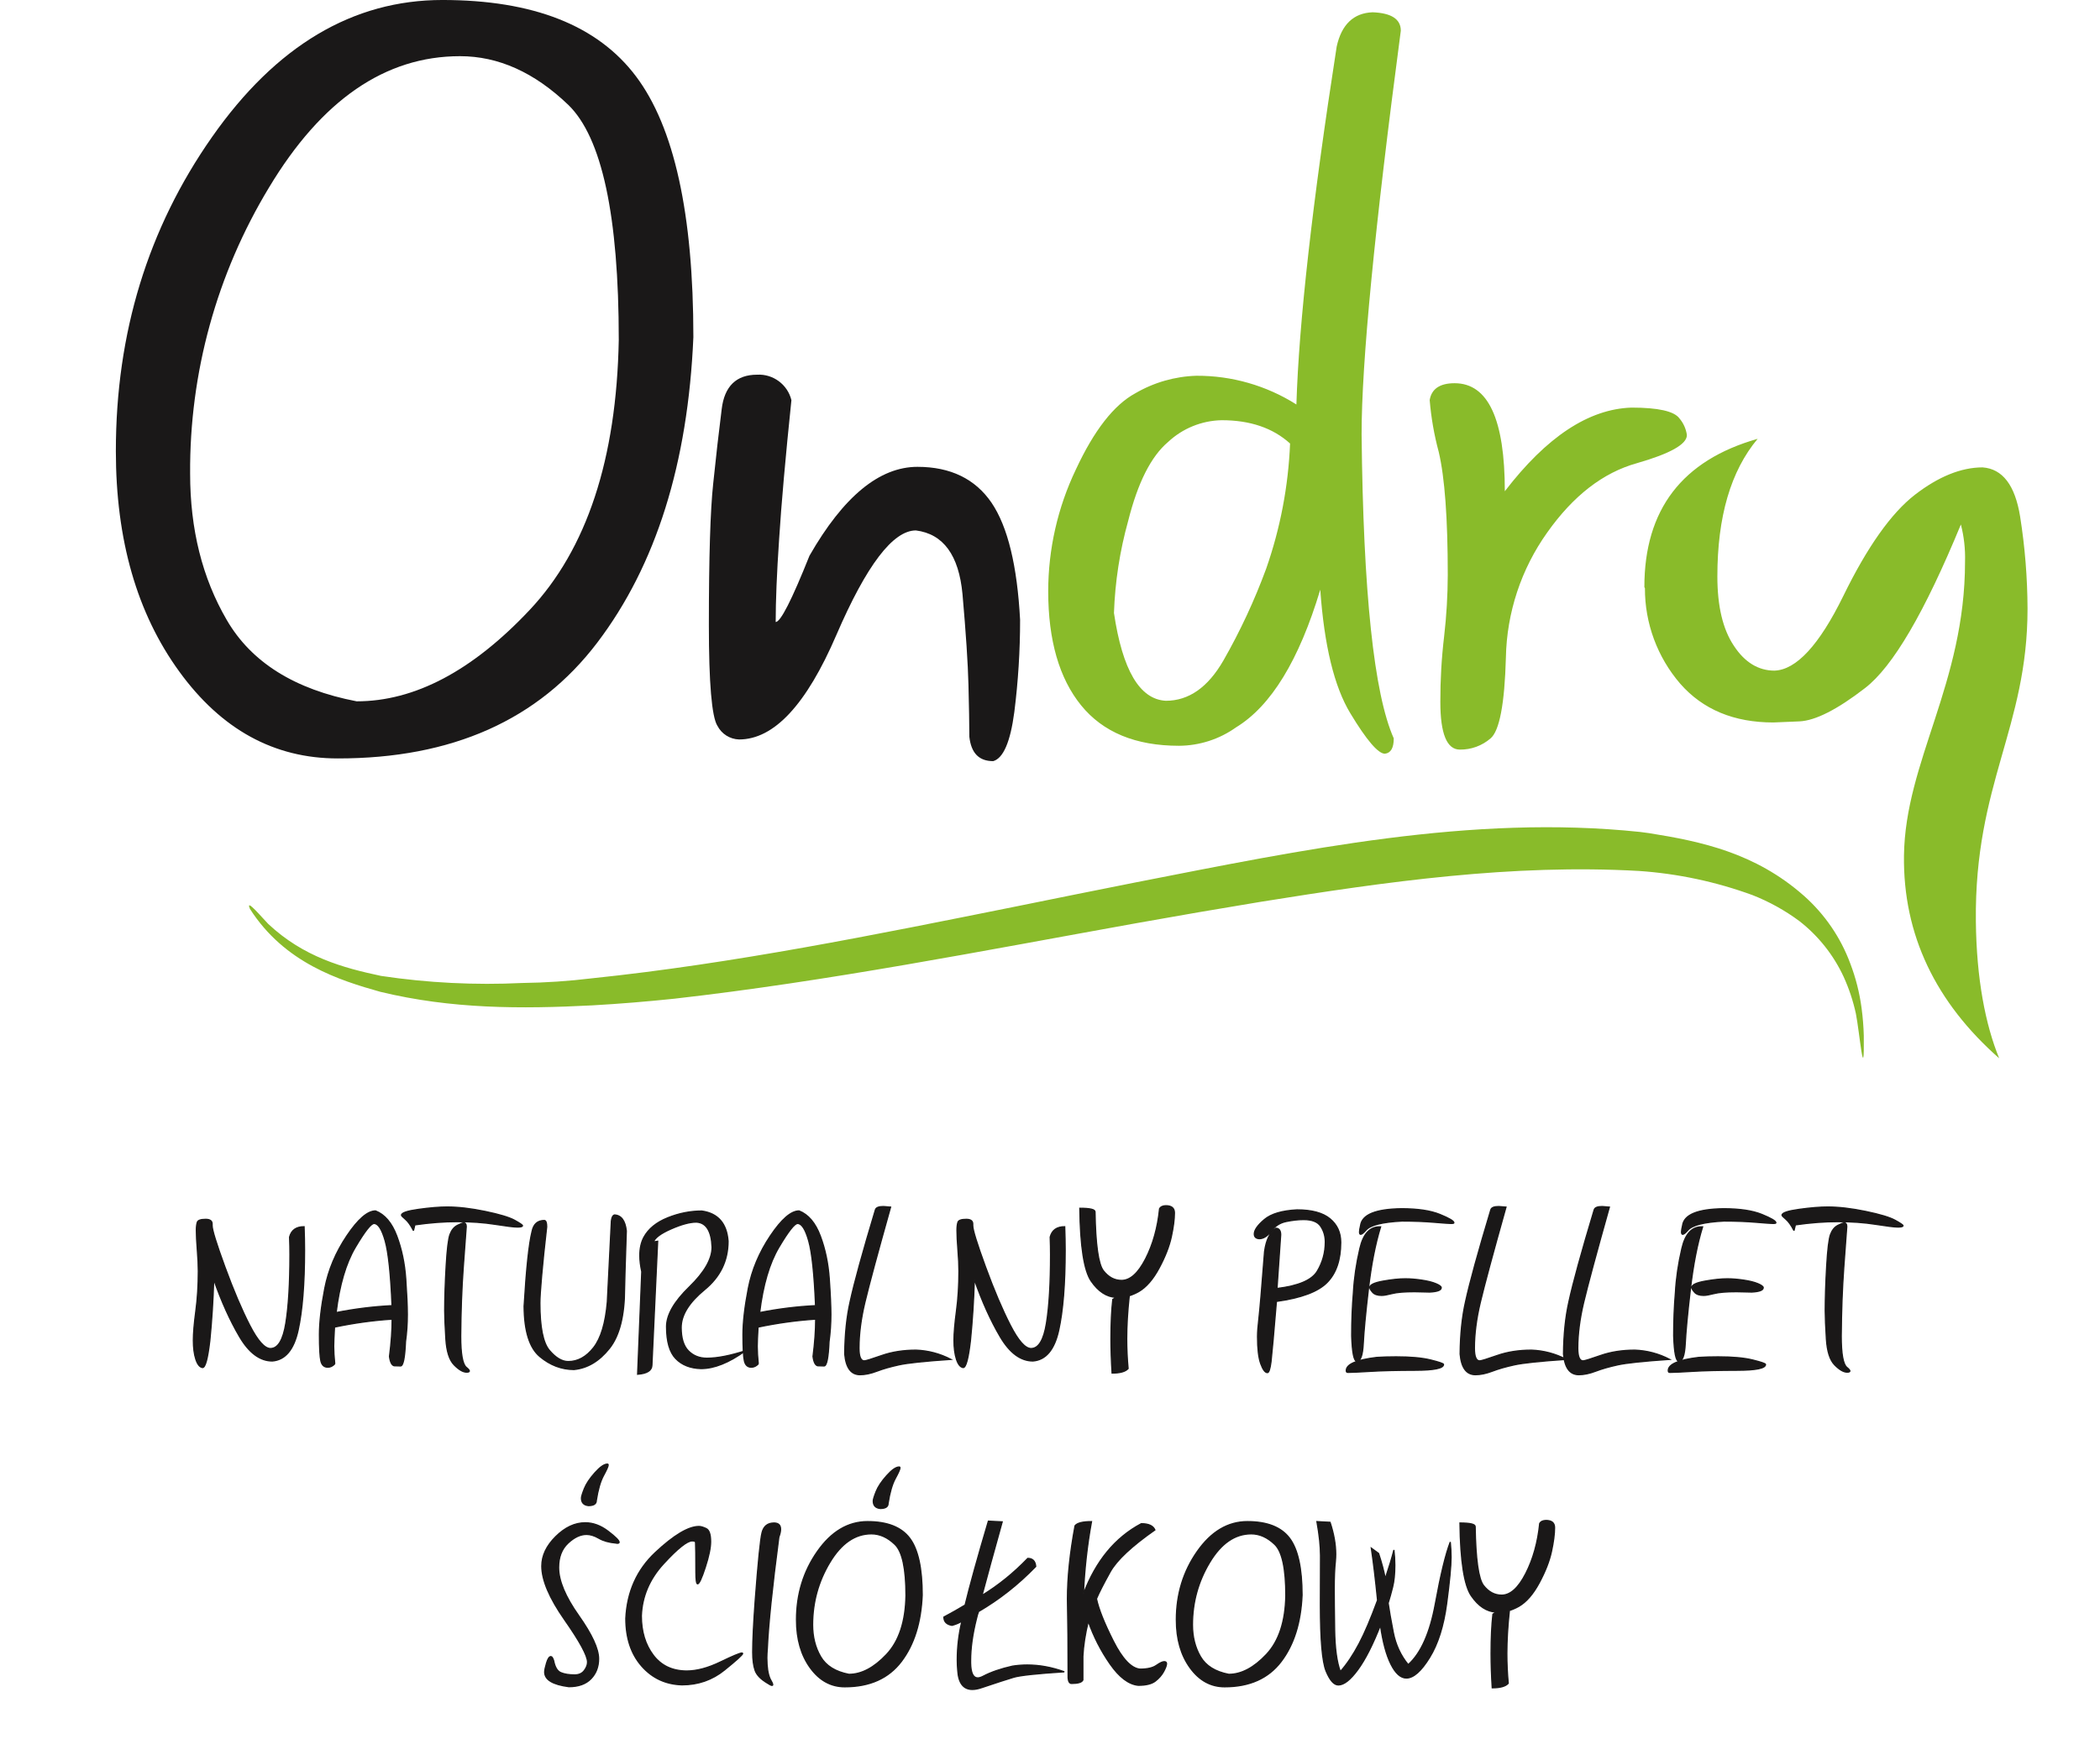 <?xml version="1.0" encoding="UTF-8" standalone="no"?>
<!DOCTYPE svg PUBLIC "-//W3C//DTD SVG 1.1//EN" "http://www.w3.org/Graphics/SVG/1.1/DTD/svg11.dtd">
<svg width="100%" height="100%" viewBox="0 0 347 290" version="1.1" xmlns="http://www.w3.org/2000/svg" xmlns:xlink="http://www.w3.org/1999/xlink" xml:space="preserve" xmlns:serif="http://www.serif.com/" style="fill-rule:evenodd;clip-rule:evenodd;">
    <g>
        <g>
            <path d="M290.429,72.5c-4.445,5.314 -6.655,12.865 -6.655,22.745c0,4.9 0.9,8.717 2.718,11.432c1.789,2.745 4.059,4.121 6.713,4.121c3.613,-0.122 7.405,-4.231 11.375,-12.327c3.971,-8.122 7.909,-13.673 11.82,-16.718c3.909,-3.015 7.639,-4.527 11.189,-4.535c3.315,0.237 5.376,2.954 6.21,8.117c0.798,5.035 1.208,10.124 1.226,15.222c0,19.728 -8.781,28.905 -8.538,51.635c0.1,9.557 1.582,17.1 3.851,22.655c-10.477,-9.223 -15.9,-20.388 -15.729,-33.489c0.2,-15.569 10.088,-28.431 10.088,-48.561c0.062,-2.071 -0.169,-4.141 -0.686,-6.147c-5.971,14.477 -11.224,23.49 -15.85,27.041c-4.6,3.552 -8.209,5.374 -10.836,5.492c-2.627,0.118 -4.062,0.179 -4.3,0.179c-6.507,0 -11.631,-2.129 -15.373,-6.386c-3.796,-4.392 -5.875,-10.015 -5.849,-15.82c-0.053,-0.045 -0.086,-0.11 -0.091,-0.179c-0,-12.775 6.238,-20.934 18.715,-24.477l0.002,0Zm-54.193,-6.387c0.3,-1.852 1.671,-2.8 4.118,-2.8c5.552,-0 8.3,5.968 8.3,17.849c6.9,-8.986 13.849,-13.583 20.923,-13.821c4.419,-0 7.046,0.6 7.91,1.761c0.677,0.785 1.112,1.75 1.253,2.777c0,1.522 -2.774,3.074 -8.295,4.656c-5.553,1.551 -10.478,5.362 -14.777,11.432c-4.309,6.038 -6.693,13.24 -6.837,20.656c-0.206,7.7 -1.072,12.147 -2.536,13.372c-1.407,1.216 -3.213,1.874 -5.073,1.849c-2.149,-0 -3.223,-2.627 -3.222,-7.88c-0.011,-3.621 0.198,-7.239 0.626,-10.835c0.39,-3.368 0.59,-6.756 0.6,-10.147c0,-9.343 -0.498,-16.118 -1.494,-20.327c-0.754,-2.795 -1.253,-5.653 -1.491,-8.538l-0.005,-0.004Zm-23.066,7.163c-2.835,-2.566 -6.595,-3.849 -11.28,-3.85c-3.309,0.059 -6.481,1.346 -8.895,3.61c-2.81,2.389 -4.986,6.717 -6.567,12.985c-1.388,4.973 -2.18,10.093 -2.359,15.253c1.405,9.431 4.24,14.268 8.565,14.506c3.792,0 6.958,-2.209 9.522,-6.657c2.777,-4.859 5.143,-9.941 7.074,-15.193c2.327,-6.652 3.654,-13.613 3.939,-20.655l0.001,0.001Zm7.7,-65.576c0.806,-3.672 2.807,-5.552 5.938,-5.671c3.107,0.119 4.66,1.133 4.659,3.043c-4.329,32.654 -6.489,54.891 -6.479,66.712c0.271,26.117 2.042,42.853 5.313,50.206c0,1.582 -0.479,2.417 -1.46,2.537c-1.107,0 -3.017,-2.21 -5.7,-6.657c-2.687,-4.417 -4.329,-11.252 -4.983,-20.446c-3.495,11.641 -8.132,19.223 -13.911,22.744c-2.755,1.963 -6.051,3.027 -9.434,3.046c-7.163,-0 -12.555,-2.229 -16.175,-6.686c-3.611,-4.447 -5.433,-10.747 -5.433,-18.833c0.003,-6.963 1.564,-13.838 4.567,-20.12c3.015,-6.477 6.288,-10.675 9.819,-12.594c3.076,-1.798 6.555,-2.795 10.117,-2.9c5.842,-0.026 11.571,1.621 16.507,4.746c0.417,-13.551 2.635,-33.26 6.656,-59.129l-0.001,0.002Z" style="fill:#89bb2a;fill-rule:nonzero;"/>
            <path d="M118.532,119.9c-0.926,-1.521 -1.4,-7.074 -1.4,-16.625c0,-11.193 0.239,-18.993 0.718,-23.4c0.449,-4.389 0.925,-8.478 1.4,-12.269c0.447,-3.791 2.416,-5.7 5.85,-5.7c2.648,-0.15 5.047,1.631 5.672,4.208c-0.985,9.492 -1.661,17.133 -2.029,22.924c-0.391,5.76 -0.57,10.327 -0.57,13.73c0.809,0 2.659,-3.641 5.584,-10.954c5.611,-9.791 11.561,-14.686 17.848,-14.685c5.462,0 9.554,2 12.241,5.939c2.685,3.97 4.235,10.417 4.712,19.341c0.002,5.09 -0.316,10.174 -0.953,15.224c-0.655,4.954 -1.821,7.641 -3.49,8.119c-2.362,0 -3.645,-1.344 -3.942,-4.03c-0,-2.149 -0.061,-5.013 -0.147,-8.566c-0.086,-3.553 -0.419,-8.537 -0.984,-14.984c-0.6,-6.447 -3.167,-9.959 -7.7,-10.536c-3.789,0 -8.167,5.751 -13.133,17.252c-4.955,11.521 -10.3,17.283 -16.088,17.283c-1.517,-0.045 -2.893,-0.917 -3.581,-2.269l-0.008,-0.002Zm-74.1,-88.889c-8.618,14.244 -13.124,30.602 -13.016,47.25c0,9.162 2,17.222 6.058,24.176c4.059,6.985 11.213,11.462 21.462,13.432c9.581,-0 19.103,-5.025 28.564,-15.074c9.461,-10.049 14.376,-24.933 14.745,-44.651c0,-20.508 -2.786,-33.453 -8.358,-38.834c-5.581,-5.343 -11.521,-8.029 -17.877,-8.029c-12.357,-0 -22.883,7.243 -31.578,21.73Zm-25.287,43.489c0,-19.461 5.293,-36.743 15.88,-51.847c10.587,-15.104 23.282,-22.655 38.087,-22.654c14.985,-0 25.641,4.2 31.968,12.6c6.327,8.387 9.491,22.753 9.492,43.1c-0.897,20.895 -6.191,37.719 -15.88,50.474c-9.701,12.775 -23.999,19.152 -42.893,19.132c-10.505,-0 -19.23,-4.785 -26.176,-14.355c-6.986,-9.611 -10.479,-21.73 -10.479,-36.446l0.001,-0.004Z" style="fill:#1a1818;fill-rule:nonzero;"/>
            <path d="M41.299,150.161c5.721,8.957 14.785,11.8 21.536,13.7c11.761,2.849 23.207,2.853 35.033,2.241c4.524,-0.253 9.03,-0.628 13.553,-1.1c25.5,-2.888 50.892,-7.9 76.342,-12.475c6.867,-1.231 13.733,-2.411 20.6,-3.54c20.879,-3.349 41.518,-6.274 62.461,-5.091c6.414,0.44 12.733,1.785 18.77,3.995c2.753,1.083 5.352,2.524 7.729,4.286c3.144,2.448 5.657,5.613 7.328,9.23c0.883,1.943 1.557,3.974 2.011,6.059c0.6,2.986 1.415,12.4 1.308,3.656c-0.041,-1.52 -0.162,-3.036 -0.363,-4.543c-0.333,-2.531 -0.961,-5.015 -1.872,-7.4c-1.596,-4.302 -4.229,-8.146 -7.664,-11.188c-8.048,-7.1 -16.986,-8.976 -25.577,-10.342c-0.5,-0.07 -1.007,-0.137 -1.512,-0.2c-27.842,-2.921 -55.725,2.939 -83.461,8.363c-6.533,1.299 -13.065,2.612 -19.595,3.941c-23.355,4.687 -46.689,9.441 -70.11,11.878c-3.828,0.467 -7.679,0.726 -11.535,0.774c-7.79,0.378 -15.597,-0.013 -23.31,-1.169c-6.285,-1.335 -12.8,-3.112 -18.642,-8.583c-0.943,-0.95 -3.861,-4.445 -3.025,-2.494l-0.005,0.002Zm12.054,9.8c0.024,0.013 0.049,0.024 0.076,0.036l-0.076,-0.036Z" style="fill:#89bb2a;fill-rule:nonzero;"/>
        </g>
        <g>
            <path d="M34.672,221.485c-0.343,2.971 -0.743,4.456 -1.2,4.456l-0.019,0c-0.457,-0.076 -0.822,-0.533 -1.095,-1.371c-0.273,-0.838 -0.409,-1.879 -0.409,-3.123c-0,-1.181 0.136,-2.793 0.409,-4.837c0.273,-2.044 0.41,-4.24 0.41,-6.589c-0,-0.99 -0.054,-2.152 -0.162,-3.485c-0.108,-1.333 -0.162,-2.425 -0.162,-3.275c-0,-0.571 0.054,-1.016 0.162,-1.333c0.108,-0.318 0.568,-0.476 1.38,-0.476c0.711,-0 1.067,0.254 1.067,0.761l-0,0.267c-0,0.711 0.704,2.99 2.114,6.837c1.409,3.846 2.773,7.055 4.094,9.626c1.32,2.571 2.463,3.856 3.428,3.856c1.244,-0 2.091,-1.4 2.542,-4.199c0.45,-2.799 0.676,-6.573 0.676,-11.321c-0,-0.914 -0.019,-1.879 -0.057,-2.895c0.292,-1.142 1.091,-1.713 2.399,-1.713c0.051,1.371 0.076,2.666 0.076,3.884c0,5.599 -0.355,10.007 -1.066,13.226c-0.711,3.218 -2.133,4.91 -4.266,5.075c-2.031,-0 -3.834,-1.337 -5.408,-4.009c-1.574,-2.672 -2.996,-5.824 -4.266,-9.455c-0.101,3.428 -0.317,6.792 -0.647,10.093Z" style="fill:#1a1818;fill-rule:nonzero;stroke:#1a1818;stroke-width:0.2px;"/>
            <path d="M55.315,225.332c-0.343,0.368 -0.724,0.552 -1.143,0.552c-0.609,-0 -0.993,-0.346 -1.152,-1.038c-0.159,-0.692 -0.238,-2.142 -0.238,-4.351c-0,-2.057 0.295,-4.605 0.885,-7.646c0.591,-3.041 1.806,-5.932 3.647,-8.674c1.841,-2.742 3.421,-4.113 4.742,-4.113c1.523,0.596 2.691,1.974 3.504,4.132c0.812,2.158 1.307,4.513 1.485,7.065c0.178,2.552 0.267,4.526 0.267,5.922c-0,1.524 -0.102,3.015 -0.305,4.475c-0.114,2.679 -0.387,4.018 -0.819,4.018c-0.647,0 -0.984,-0.006 -1.009,-0.019c-0.419,-0.063 -0.692,-0.577 -0.819,-1.542c0.292,-2.311 0.438,-4.367 0.438,-6.17c-3.161,0.203 -6.335,0.641 -9.522,1.314c-0.088,1.523 -0.133,2.583 -0.133,3.18c0,0.8 0.057,1.765 0.172,2.895Zm3.399,-19.253c-1.556,2.628 -2.612,6.221 -3.171,10.779c3.085,-0.61 6.164,-0.991 9.236,-1.143c-0.216,-5.218 -0.594,-8.785 -1.133,-10.702c-0.54,-1.917 -1.152,-2.876 -1.838,-2.876c-0.508,0 -1.539,1.314 -3.094,3.942Z" style="fill:#1a1818;fill-rule:nonzero;stroke:#1a1818;stroke-width:0.2px;"/>
            <path d="M68.321,203.318c-0.457,-0.889 -0.902,-1.514 -1.333,-1.876c-0.432,-0.362 -0.648,-0.587 -0.648,-0.676c0,-0.381 0.94,-0.701 2.819,-0.961c1.879,-0.261 3.453,-0.391 4.722,-0.391c1.841,0 3.939,0.245 6.294,0.733c2.355,0.489 3.971,0.975 4.847,1.457c0.876,0.483 1.313,0.781 1.313,0.895c0,0.152 -0.279,0.229 -0.837,0.229c-0.572,-0 -1.797,-0.15 -3.676,-0.448c-1.879,-0.298 -3.98,-0.447 -6.303,-0.447c-2.145,-0 -4.469,0.177 -6.97,0.533l-0.228,0.952Zm6.036,0.628c0.267,-0.711 0.667,-1.206 1.2,-1.485c0.533,-0.279 0.889,-0.419 1.067,-0.419c0.279,0 0.419,0.203 0.419,0.609c-0.077,0.965 -0.242,3.216 -0.496,6.751c-0.253,3.536 -0.393,7.322 -0.419,11.359c0,2.908 0.305,4.621 0.915,5.142c0.342,0.279 0.514,0.482 0.514,0.609c-0,0.127 -0.153,0.191 -0.457,0.191c-0.584,-0 -1.27,-0.4 -2.057,-1.2c-0.787,-0.8 -1.244,-2.231 -1.371,-4.294c-0.127,-2.063 -0.191,-3.615 -0.191,-4.656c0,-2.12 0.08,-4.574 0.239,-7.36c0.158,-2.787 0.371,-4.536 0.637,-5.247Z" style="fill:#1a1818;fill-rule:nonzero;stroke:#1a1818;stroke-width:0.2px;"/>
            <path d="M87.916,203.451c0.241,-1.206 0.914,-1.809 2.019,-1.809c0.266,0 0.4,0.349 0.4,1.048c-0.369,3.237 -0.648,5.944 -0.838,8.121c-0.191,2.178 -0.286,3.666 -0.286,4.466c-0,3.986 0.524,6.595 1.571,7.827c1.047,1.231 2.085,1.847 3.114,1.847c1.586,-0 2.983,-0.768 4.189,-2.304c1.206,-1.537 1.961,-4.044 2.266,-7.522c0.241,-5.091 0.451,-9.287 0.629,-12.588c-0,-1.117 0.184,-1.72 0.552,-1.809c1.117,0.051 1.771,0.927 1.961,2.628c-0.19,5.738 -0.285,8.899 -0.285,9.483c-0,4.52 -0.838,7.833 -2.514,9.941c-1.676,2.107 -3.625,3.269 -5.846,3.485c-2.057,-0 -3.939,-0.714 -5.647,-2.143c-1.707,-1.428 -2.574,-4.199 -2.599,-8.312c0.368,-6.233 0.806,-10.353 1.314,-12.359Z" style="fill:#1a1818;fill-rule:nonzero;stroke:#1a1818;stroke-width:0.2px;"/>
            <path d="M106.045,210.097c-0.216,-0.977 -0.324,-1.866 -0.324,-2.666c0,-1.168 0.222,-2.171 0.667,-3.009c0.761,-1.396 2.072,-2.469 3.932,-3.218c1.86,-0.749 3.742,-1.123 5.646,-1.123c2.679,0.381 4.126,2.044 4.342,4.989c0,3.212 -1.292,5.878 -3.875,7.998c-2.584,2.12 -3.875,4.208 -3.875,6.265c-0,1.765 0.4,3.05 1.199,3.856c0.8,0.806 1.816,1.21 3.047,1.21c1.714,-0 3.841,-0.413 6.38,-1.238c-2.704,1.968 -5.155,2.951 -7.351,2.951c-1.765,-0.05 -3.155,-0.599 -4.17,-1.647c-1.016,-1.047 -1.524,-2.809 -1.524,-5.284c0,-1.943 1.254,-4.129 3.761,-6.561c2.508,-2.431 3.761,-4.617 3.761,-6.56c-0.101,-2.691 -0.971,-4.075 -2.609,-4.151c-1.066,-0 -2.453,0.374 -4.161,1.123c-1.707,0.749 -2.675,1.467 -2.904,2.152l0.686,-0.114l-0.952,20.49c-0.026,0.876 -0.813,1.371 -2.362,1.486l0.686,-16.949Z" style="fill:#1a1818;fill-rule:nonzero;stroke:#1a1818;stroke-width:0.2px;"/>
            <path d="M125.297,225.332c-0.342,0.368 -0.723,0.552 -1.142,0.552c-0.61,-0 -0.994,-0.346 -1.152,-1.038c-0.159,-0.692 -0.238,-2.142 -0.238,-4.351c-0,-2.057 0.295,-4.605 0.885,-7.646c0.591,-3.041 1.806,-5.932 3.647,-8.674c1.841,-2.742 3.421,-4.113 4.742,-4.113c1.523,0.596 2.691,1.974 3.504,4.132c0.812,2.158 1.307,4.513 1.485,7.065c0.178,2.552 0.266,4.526 0.266,5.922c0,1.524 -0.101,3.015 -0.304,4.475c-0.114,2.679 -0.387,4.018 -0.819,4.018c-0.648,0 -0.984,-0.006 -1.009,-0.019c-0.419,-0.063 -0.692,-0.577 -0.819,-1.542c0.292,-2.311 0.438,-4.367 0.438,-6.17c-3.161,0.203 -6.335,0.641 -9.522,1.314c-0.089,1.523 -0.133,2.583 -0.133,3.18c0,0.8 0.057,1.765 0.171,2.895Zm3.4,-19.253c-1.556,2.628 -2.612,6.221 -3.171,10.779c3.085,-0.61 6.164,-0.991 9.236,-1.143c-0.216,-5.218 -0.594,-8.785 -1.133,-10.702c-0.54,-1.917 -1.152,-2.876 -1.838,-2.876c-0.508,0 -1.539,1.314 -3.094,3.942Z" style="fill:#1a1818;fill-rule:nonzero;stroke:#1a1818;stroke-width:0.2px;"/>
            <path d="M144.645,199.89c0.102,-0.368 0.54,-0.552 1.314,-0.552l1.2,0.095c-2.146,7.617 -3.561,12.867 -4.247,15.749c-0.647,2.717 -0.971,5.237 -0.971,7.56c-0,1.396 0.292,2.095 0.876,2.095c0.241,-0 1.203,-0.296 2.885,-0.886c1.682,-0.59 3.571,-0.885 5.665,-0.885c2.019,0.076 3.936,0.584 5.751,1.523c-4.291,0.292 -7.147,0.593 -8.569,0.905c-1.422,0.311 -2.641,0.66 -3.656,1.047c-1.016,0.387 -1.943,0.581 -2.781,0.581c-1.485,-0 -2.329,-1.137 -2.532,-3.409c0.025,-3.25 0.323,-6.138 0.895,-8.665c0.685,-3.148 2.075,-8.201 4.17,-15.158Z" style="fill:#1a1818;fill-rule:nonzero;stroke:#1a1818;stroke-width:0.2px;"/>
            <path d="M160.356,221.485c-0.343,2.971 -0.743,4.456 -1.2,4.456l-0.019,0c-0.457,-0.076 -0.822,-0.533 -1.095,-1.371c-0.273,-0.838 -0.41,-1.879 -0.41,-3.123c0,-1.181 0.137,-2.793 0.41,-4.837c0.273,-2.044 0.409,-4.24 0.409,-6.589c0,-0.99 -0.054,-2.152 -0.162,-3.485c-0.108,-1.333 -0.162,-2.425 -0.162,-3.275c0,-0.571 0.054,-1.016 0.162,-1.333c0.108,-0.318 0.568,-0.476 1.381,-0.476c0.711,-0 1.066,0.254 1.066,0.761l0,0.267c0,0.711 0.705,2.99 2.114,6.837c1.409,3.846 2.774,7.055 4.094,9.626c1.321,2.571 2.463,3.856 3.428,3.856c1.244,-0 2.092,-1.4 2.542,-4.199c0.451,-2.799 0.676,-6.573 0.676,-11.321c0,-0.914 -0.019,-1.879 -0.057,-2.895c0.292,-1.142 1.092,-1.713 2.4,-1.713c0.05,1.371 0.076,2.666 0.076,3.884c-0,5.599 -0.356,10.007 -1.067,13.226c-0.711,3.218 -2.132,4.91 -4.265,5.075c-2.031,-0 -3.834,-1.337 -5.408,-4.009c-1.575,-2.672 -2.996,-5.824 -4.266,-9.455c-0.102,3.428 -0.317,6.792 -0.647,10.093Z" style="fill:#1a1818;fill-rule:nonzero;stroke:#1a1818;stroke-width:0.2px;"/>
            <path d="M184.407,214.344c-1.549,-0.076 -2.914,-0.968 -4.094,-2.676c-1.181,-1.707 -1.81,-5.722 -1.886,-12.044c1.676,-0 2.514,0.196 2.514,0.59c0.089,5.421 0.549,8.665 1.381,9.731c0.831,1.066 1.831,1.6 2.999,1.6c1.434,-0 2.761,-1.194 3.98,-3.581c1.219,-2.386 1.987,-5.141 2.304,-8.264c0.19,-0.33 0.54,-0.495 1.047,-0.495c0.94,-0 1.41,0.393 1.41,1.18c-0,1.067 -0.172,2.387 -0.515,3.961c-0.342,1.575 -1.015,3.295 -2.018,5.161c-1.003,1.866 -2.127,3.161 -3.371,3.885c-0.52,0.292 -1.041,0.52 -1.561,0.685c-0.28,2.603 -0.419,4.97 -0.419,7.103c-0,1.625 0.076,3.269 0.228,4.932c-0.444,0.496 -1.326,0.743 -2.647,0.743c-0.127,-2.031 -0.19,-3.916 -0.19,-5.656c-0,-2.564 0.101,-4.735 0.305,-6.512l0.533,-0.343Z" style="fill:#1a1818;fill-rule:nonzero;stroke:#1a1818;stroke-width:0.2px;"/>
            <path d="M208.077,204.651c-0.546,-0.038 -0.819,-0.298 -0.819,-0.781c0,-0.647 0.556,-1.441 1.667,-2.38c1.11,-0.94 2.91,-1.473 5.398,-1.6c2.438,0 4.25,0.489 5.437,1.467c1.187,0.977 1.781,2.278 1.781,3.903c-0,2.895 -0.753,5.104 -2.257,6.627c-1.504,1.524 -4.294,2.565 -8.369,3.123c-0.445,5.358 -0.743,8.684 -0.895,9.979c-0.153,1.193 -0.35,1.79 -0.591,1.79c-0.381,-0 -0.749,-0.489 -1.104,-1.466c-0.356,-0.978 -0.533,-2.47 -0.533,-4.475c-0,-0.762 0.076,-1.775 0.228,-3.038c0.152,-1.263 0.463,-4.935 0.933,-11.016c0.254,-1.905 0.876,-3.193 1.866,-3.866c0.534,0.025 0.8,0.387 0.8,1.086l-0.609,8.874c3.555,-0.432 5.773,-1.384 6.655,-2.857c0.883,-1.473 1.324,-3.085 1.324,-4.837c-0,-0.952 -0.248,-1.806 -0.743,-2.561c-0.495,-0.755 -1.441,-1.133 -2.837,-1.133c-0.876,-0 -1.841,0.108 -2.895,0.324c-1.054,0.215 -1.898,0.78 -2.533,1.694c-0.622,0.762 -1.256,1.143 -1.904,1.143Z" style="fill:#1a1818;fill-rule:nonzero;stroke:#1a1818;stroke-width:0.2px;"/>
            <path d="M225.692,203.261c-0.394,0.444 -0.679,0.666 -0.857,0.666c-0.127,0 -0.19,-0.133 -0.19,-0.4c-0,-0.228 0.057,-0.577 0.171,-1.047c0.241,-1.803 2.501,-2.729 6.779,-2.78c2.666,-0 4.774,0.314 6.323,0.942c1.548,0.629 2.323,1.089 2.323,1.381c-0,0.076 -0.14,0.114 -0.419,0.114c-0.356,0 -1.317,-0.066 -2.885,-0.2c-1.568,-0.133 -3.323,-0.2 -5.266,-0.2c-3.275,0.165 -5.268,0.673 -5.979,1.524Zm2.437,-0.571c-0.876,2.843 -1.548,6.284 -2.018,10.321c-0.47,4.037 -0.752,7.027 -0.848,8.969c-0.095,1.942 -0.447,2.914 -1.056,2.914c-0.483,-0 -0.768,-1.403 -0.857,-4.209c-0,-2.539 0.095,-4.919 0.285,-7.141c0.127,-2.361 0.483,-4.786 1.067,-7.274c0.546,-2.387 1.631,-3.58 3.256,-3.58l0.171,-0Zm-5.446,24.051c-0.152,-0 -0.228,-0.102 -0.228,-0.305c-0,-1.041 1.675,-1.765 5.027,-2.171c0.965,-0.063 2.038,-0.095 3.218,-0.095c2.4,0 4.304,0.175 5.713,0.524c1.409,0.349 2.114,0.593 2.114,0.733c-0,0.635 -1.543,0.955 -4.628,0.962c-3.084,0.006 -5.56,0.066 -7.426,0.18c-1.867,0.115 -3.13,0.172 -3.79,0.172Zm4.113,-13.245c-0.304,-0.349 -0.457,-0.606 -0.457,-0.771c0,-0.444 0.721,-0.796 2.162,-1.057c1.441,-0.26 2.675,-0.39 3.704,-0.39c0.825,-0 1.729,0.073 2.713,0.219c0.984,0.146 1.768,0.343 2.352,0.59c0.584,0.248 0.876,0.467 0.876,0.657c0,0.419 -0.635,0.66 -1.904,0.724c-0.33,-0 -0.724,-0.01 -1.181,-0.029c-0.457,-0.019 -0.901,-0.028 -1.333,-0.028c-1.676,-0 -2.907,0.101 -3.694,0.304c-0.787,0.204 -1.365,0.305 -1.733,0.305c-0.698,0 -1.2,-0.174 -1.505,-0.524Z" style="fill:#1a1818;fill-rule:nonzero;stroke:#1a1818;stroke-width:0.2px;"/>
            <path d="M246.335,199.89c0.101,-0.368 0.539,-0.552 1.313,-0.552l1.2,0.095c-2.145,7.617 -3.561,12.867 -4.246,15.749c-0.648,2.717 -0.972,5.237 -0.972,7.56c0,1.396 0.292,2.095 0.876,2.095c0.242,-0 1.203,-0.296 2.885,-0.886c1.683,-0.59 3.571,-0.885 5.666,-0.885c2.018,0.076 3.935,0.584 5.751,1.523c-4.291,0.292 -7.148,0.593 -8.57,0.905c-1.422,0.311 -2.64,0.66 -3.656,1.047c-1.016,0.387 -1.942,0.581 -2.78,0.581c-1.486,-0 -2.33,-1.137 -2.533,-3.409c0.025,-3.25 0.324,-6.138 0.895,-8.665c0.686,-3.148 2.076,-8.201 4.171,-15.158Z" style="fill:#1a1818;fill-rule:nonzero;stroke:#1a1818;stroke-width:0.2px;"/>
            <path d="M263.416,199.89c0.102,-0.368 0.54,-0.552 1.314,-0.552l1.2,0.095c-2.146,7.617 -3.561,12.867 -4.247,15.749c-0.647,2.717 -0.971,5.237 -0.971,7.56c-0,1.396 0.292,2.095 0.876,2.095c0.241,-0 1.203,-0.296 2.885,-0.886c1.682,-0.59 3.571,-0.885 5.665,-0.885c2.019,0.076 3.936,0.584 5.751,1.523c-4.291,0.292 -7.147,0.593 -8.569,0.905c-1.422,0.311 -2.641,0.66 -3.656,1.047c-1.016,0.387 -1.943,0.581 -2.781,0.581c-1.485,-0 -2.329,-1.137 -2.532,-3.409c0.025,-3.25 0.323,-6.138 0.895,-8.665c0.685,-3.148 2.075,-8.201 4.17,-15.158Z" style="fill:#1a1818;fill-rule:nonzero;stroke:#1a1818;stroke-width:0.2px;"/>
            <path d="M278.898,203.261c-0.394,0.444 -0.679,0.666 -0.857,0.666c-0.127,0 -0.19,-0.133 -0.19,-0.4c-0,-0.228 0.057,-0.577 0.171,-1.047c0.241,-1.803 2.501,-2.729 6.779,-2.78c2.666,-0 4.774,0.314 6.323,0.942c1.548,0.629 2.323,1.089 2.323,1.381c-0,0.076 -0.14,0.114 -0.419,0.114c-0.356,0 -1.317,-0.066 -2.885,-0.2c-1.568,-0.133 -3.323,-0.2 -5.266,-0.2c-3.275,0.165 -5.268,0.673 -5.979,1.524Zm2.437,-0.571c-0.875,2.843 -1.548,6.284 -2.018,10.321c-0.47,4.037 -0.752,7.027 -0.847,8.969c-0.096,1.942 -0.448,2.914 -1.057,2.914c-0.483,-0 -0.768,-1.403 -0.857,-4.209c-0,-2.539 0.095,-4.919 0.285,-7.141c0.127,-2.361 0.483,-4.786 1.067,-7.274c0.546,-2.387 1.631,-3.58 3.256,-3.58l0.171,-0Zm-5.446,24.051c-0.152,-0 -0.228,-0.102 -0.228,-0.305c-0,-1.041 1.675,-1.765 5.027,-2.171c0.965,-0.063 2.038,-0.095 3.218,-0.095c2.4,0 4.304,0.175 5.713,0.524c1.409,0.349 2.114,0.593 2.114,0.733c-0,0.635 -1.543,0.955 -4.627,0.962c-3.085,0.006 -5.561,0.066 -7.427,0.18c-1.866,0.115 -3.13,0.172 -3.79,0.172Zm4.113,-13.245c-0.304,-0.349 -0.457,-0.606 -0.457,-0.771c0,-0.444 0.721,-0.796 2.162,-1.057c1.441,-0.26 2.675,-0.39 3.704,-0.39c0.825,-0 1.729,0.073 2.713,0.219c0.984,0.146 1.768,0.343 2.352,0.59c0.584,0.248 0.876,0.467 0.876,0.657c0,0.419 -0.635,0.66 -1.904,0.724c-0.33,-0 -0.724,-0.01 -1.181,-0.029c-0.457,-0.019 -0.901,-0.028 -1.333,-0.028c-1.676,-0 -2.907,0.101 -3.694,0.304c-0.787,0.204 -1.365,0.305 -1.733,0.305c-0.698,0 -1.2,-0.174 -1.505,-0.524Z" style="fill:#1a1818;fill-rule:nonzero;stroke:#1a1818;stroke-width:0.2px;"/>
            <path d="M296.437,203.318c-0.457,-0.889 -0.902,-1.514 -1.333,-1.876c-0.432,-0.362 -0.648,-0.587 -0.648,-0.676c0,-0.381 0.94,-0.701 2.818,-0.961c1.879,-0.261 3.454,-0.391 4.723,-0.391c1.841,0 3.939,0.245 6.294,0.733c2.355,0.489 3.97,0.975 4.846,1.457c0.876,0.483 1.314,0.781 1.314,0.895c0,0.152 -0.279,0.229 -0.838,0.229c-0.571,-0 -1.796,-0.15 -3.675,-0.448c-1.879,-0.298 -3.98,-0.447 -6.303,-0.447c-2.146,-0 -4.469,0.177 -6.97,0.533l-0.228,0.952Zm6.036,0.628c0.267,-0.711 0.667,-1.206 1.2,-1.485c0.533,-0.279 0.889,-0.419 1.066,-0.419c0.28,0 0.419,0.203 0.419,0.609c-0.076,0.965 -0.241,3.216 -0.495,6.751c-0.254,3.536 -0.393,7.322 -0.419,11.359c0,2.908 0.305,4.621 0.914,5.142c0.343,0.279 0.514,0.482 0.514,0.609c0,0.127 -0.152,0.191 -0.457,0.191c-0.584,-0 -1.269,-0.4 -2.056,-1.2c-0.787,-0.8 -1.244,-2.231 -1.371,-4.294c-0.127,-2.063 -0.191,-3.615 -0.191,-4.656c0,-2.12 0.08,-4.574 0.238,-7.36c0.159,-2.787 0.372,-4.536 0.638,-5.247Z" style="fill:#1a1818;fill-rule:nonzero;stroke:#1a1818;stroke-width:0.2px;"/>
            <path d="M101.77,254.937c-1.143,-0.101 -2.079,-0.365 -2.809,-0.79c-0.73,-0.425 -1.412,-0.638 -2.047,-0.638c-1.016,-0 -2.038,0.482 -3.066,1.447c-1.028,0.965 -1.543,2.304 -1.543,4.018c0,2.171 1.102,4.815 3.304,7.932c2.203,3.116 3.304,5.5 3.304,7.15c0,1.333 -0.422,2.435 -1.266,3.304c-0.844,0.87 -2.06,1.305 -3.647,1.305c-2.666,-0.343 -3.999,-1.149 -3.999,-2.419c0,-0.304 0.105,-0.806 0.314,-1.504c0.21,-0.698 0.448,-1.048 0.715,-1.048c0.165,0 0.317,0.229 0.457,0.686c0.203,1.066 0.599,1.723 1.19,1.971c0.59,0.247 1.349,0.371 2.275,0.371c0.699,0 1.229,-0.238 1.591,-0.714c0.361,-0.476 0.542,-0.942 0.542,-1.399c0,-1.054 -1.26,-3.381 -3.78,-6.98c-2.52,-3.599 -3.78,-6.56 -3.78,-8.883c0,-1.727 0.768,-3.352 2.304,-4.875c1.537,-1.524 3.162,-2.285 4.875,-2.285c1.295,-0 2.552,0.463 3.771,1.39c1.219,0.926 1.828,1.536 1.828,1.828c0,0.114 -0.108,0.171 -0.324,0.171c-0.063,0 -0.133,-0.012 -0.209,-0.038Zm-5.218,-8.988c0.317,-0.8 0.901,-1.676 1.752,-2.628c0.851,-0.952 1.536,-1.428 2.057,-1.428c0.089,-0 0.133,0.05 0.133,0.152c-0,0.216 -0.257,0.797 -0.771,1.742c-0.514,0.946 -0.911,2.321 -1.19,4.123c-0,0.559 -0.432,0.838 -1.295,0.838c-0.775,-0.076 -1.162,-0.489 -1.162,-1.238c-0,-0.241 0.159,-0.761 0.476,-1.561Z" style="fill:#1a1818;fill-rule:nonzero;stroke:#1a1818;stroke-width:0.2px;"/>
            <path d="M114.986,259.736c-0,-2.615 -0.019,-4.253 -0.057,-4.913c-0.013,-0.165 -0.197,-0.248 -0.553,-0.248c-0.838,0 -2.415,1.26 -4.732,3.78c-2.317,2.52 -3.539,5.386 -3.666,8.598c0,2.603 0.654,4.77 1.962,6.503c1.307,1.733 3.148,2.606 5.522,2.619c1.663,-0 3.52,-0.495 5.57,-1.486c2.051,-0.99 3.234,-1.485 3.552,-1.485c0.089,0 0.133,0.025 0.133,0.076c0,0.203 -1.006,1.117 -3.018,2.742c-2.012,1.625 -4.345,2.438 -6.999,2.438c-2.704,-0.076 -4.928,-1.111 -6.674,-3.104c-1.746,-1.993 -2.618,-4.615 -2.618,-7.865c0.215,-4.418 1.85,-8.055 4.903,-10.911c3.053,-2.857 5.45,-4.285 7.189,-4.285c0.304,-0 0.701,0.117 1.19,0.352c0.489,0.235 0.733,0.956 0.733,2.162c0,1.015 -0.295,2.431 -0.885,4.246c-0.591,1.816 -1.013,2.723 -1.267,2.723c-0.19,0 -0.285,-0.647 -0.285,-1.942Z" style="fill:#1a1818;fill-rule:nonzero;stroke:#1a1818;stroke-width:0.2px;"/>
            <path d="M125.916,253.223c0.267,-1.066 0.927,-1.599 1.981,-1.599c0.723,-0 1.085,0.342 1.085,1.028c0,0.355 -0.095,0.787 -0.285,1.295c-1.092,8.328 -1.727,14.473 -1.905,18.433c-0.05,0.546 -0.076,1.054 -0.076,1.524c0,1.536 0.178,2.691 0.533,3.466c0.292,0.508 0.438,0.831 0.438,0.971c0,0.076 -0.038,0.114 -0.114,0.114c-0.14,0 -0.406,-0.133 -0.8,-0.4c-1.066,-0.634 -1.733,-1.326 -1.999,-2.075c-0.267,-0.749 -0.4,-1.759 -0.4,-3.028c-0,-1.905 0.139,-4.774 0.419,-8.608c0.482,-6.347 0.857,-10.054 1.123,-11.121Z" style="fill:#1a1818;fill-rule:nonzero;stroke:#1a1818;stroke-width:0.2px;"/>
            <path d="M131.61,267.62c0,-4.241 1.152,-8.005 3.456,-11.293c2.305,-3.288 5.069,-4.932 8.294,-4.932c3.262,0 5.582,0.914 6.96,2.742c1.377,1.828 2.066,4.958 2.066,9.388c-0.19,4.545 -1.342,8.208 -3.456,10.988c-2.114,2.781 -5.228,4.171 -9.341,4.171c-2.285,-0 -4.186,-1.044 -5.703,-3.133c-1.517,-2.088 -2.276,-4.732 -2.276,-7.931Zm5.504,-9.474c-1.892,3.155 -2.838,6.586 -2.838,10.293c0,1.993 0.441,3.748 1.324,5.265c0.882,1.517 2.44,2.491 4.675,2.923c2.082,0 4.154,-1.095 6.217,-3.285c2.063,-2.19 3.133,-5.43 3.209,-9.721c-0,-4.469 -0.606,-7.287 -1.819,-8.455c-1.212,-1.168 -2.51,-1.752 -3.894,-1.752c-2.691,-0 -4.983,1.577 -6.874,4.732Zm7.655,-11.721c0.317,-0.8 0.901,-1.676 1.752,-2.628c0.85,-0.952 1.536,-1.428 2.056,-1.428c0.089,-0 0.134,0.051 0.134,0.152c-0,0.216 -0.257,0.797 -0.771,1.743c-0.515,0.945 -0.911,2.32 -1.191,4.122c0,0.559 -0.431,0.838 -1.295,0.838c-0.774,-0.076 -1.161,-0.489 -1.161,-1.238c-0,-0.241 0.158,-0.761 0.476,-1.561Z" style="fill:#1a1818;fill-rule:nonzero;stroke:#1a1818;stroke-width:0.2px;"/>
            <path d="M159.47,265.182c0.774,-3.199 2.057,-7.82 3.847,-13.863l2.285,0.114c-1.397,4.989 -2.507,9.039 -3.333,12.15c2.704,-1.651 5.224,-3.688 7.56,-6.113c0.8,-0 1.238,0.444 1.314,1.333c-2.869,2.971 -6.017,5.452 -9.445,7.446c-0.14,0.368 -0.254,0.755 -0.343,1.161c-0.647,2.565 -0.971,4.882 -0.971,6.951l0,0.381c0.025,1.65 0.419,2.475 1.181,2.475c0.241,0 0.533,-0.088 0.876,-0.266c1.307,-0.686 2.926,-1.244 4.856,-1.676c0.799,-0.127 1.612,-0.19 2.437,-0.19c2.019,-0 4.063,0.374 6.132,1.123c-4.545,0.292 -7.338,0.594 -8.379,0.905c-1.041,0.311 -2.793,0.879 -5.256,1.704c-0.584,0.203 -1.104,0.305 -1.561,0.305c-1.486,-0 -2.292,-1.06 -2.419,-3.18c-0.051,-0.572 -0.076,-1.137 -0.076,-1.695c0,-2.159 0.254,-4.285 0.762,-6.38c-0.533,0.305 -1.079,0.527 -1.638,0.667c-0.889,-0.153 -1.333,-0.61 -1.333,-1.371c1.193,-0.635 2.361,-1.295 3.504,-1.981Z" style="fill:#1a1818;fill-rule:nonzero;stroke:#1a1818;stroke-width:0.2px;"/>
            <path d="M178.932,273.675l-0,3.885c-0.165,0.381 -0.787,0.571 -1.866,0.571c-0.33,0 -0.521,-0.298 -0.572,-0.895c0,-5.167 -0.038,-9.527 -0.114,-13.082c0,-3.555 0.419,-7.579 1.257,-12.073c0.355,-0.457 1.263,-0.686 2.723,-0.686c-0.711,3.885 -1.155,7.865 -1.333,11.94c2.057,-5.446 5.243,-9.312 9.56,-11.597c1.206,-0 1.955,0.343 2.247,1.028c-3.86,2.704 -6.322,5.015 -7.389,6.932c-1.066,1.917 -1.822,3.396 -2.266,4.437c0.355,1.688 1.279,4.012 2.771,6.97c1.491,2.958 2.961,4.513 4.408,4.665c1.219,0 2.123,-0.206 2.714,-0.619c0.59,-0.412 1.025,-0.619 1.304,-0.619c0.254,0 0.381,0.108 0.381,0.324c0,0.292 -0.162,0.733 -0.485,1.324c-0.324,0.59 -0.784,1.114 -1.381,1.571c-0.597,0.457 -1.53,0.685 -2.799,0.685c-1.575,-0.152 -3.123,-1.317 -4.647,-3.494c-1.523,-2.177 -2.729,-4.536 -3.618,-7.075c-0.508,2.082 -0.806,4.018 -0.895,5.808Z" style="fill:#1a1818;fill-rule:nonzero;stroke:#1a1818;stroke-width:0.2px;"/>
            <path d="M194.376,267.62c-0,-4.241 1.152,-8.005 3.456,-11.293c2.304,-3.288 5.069,-4.932 8.293,-4.932c3.263,0 5.583,0.914 6.96,2.742c1.378,1.828 2.067,4.958 2.067,9.388c-0.191,4.545 -1.343,8.208 -3.457,10.988c-2.113,2.781 -5.227,4.171 -9.34,4.171c-2.285,-0 -4.186,-1.044 -5.704,-3.133c-1.517,-2.088 -2.275,-4.732 -2.275,-7.931Zm5.503,-9.474c-1.891,3.155 -2.837,6.586 -2.837,10.293c-0,1.993 0.441,3.748 1.323,5.265c0.883,1.517 2.441,2.491 4.675,2.923c2.082,0 4.155,-1.095 6.218,-3.285c2.063,-2.19 3.132,-5.43 3.209,-9.721c-0,-4.469 -0.607,-7.287 -1.819,-8.455c-1.212,-1.168 -2.51,-1.752 -3.894,-1.752c-2.692,-0 -4.983,1.577 -6.875,4.732Z" style="fill:#1a1818;fill-rule:nonzero;stroke:#1a1818;stroke-width:0.2px;"/>
            <path d="M227.625,264.382c-0.33,-3.313 -0.673,-6.182 -1.029,-8.607l1.2,0.876c0.508,1.536 0.876,2.92 1.105,4.151c0.622,-1.853 1.098,-3.427 1.428,-4.722c0.101,0.863 0.152,1.701 0.152,2.513c0,1.448 -0.124,2.66 -0.371,3.638c-0.248,0.977 -0.492,1.853 -0.733,2.628c0.165,1.167 0.447,2.777 0.847,4.827c0.4,2.05 1.222,3.831 2.466,5.341c2.108,-1.891 3.603,-5.249 4.485,-10.073c0.882,-4.825 1.704,-8.22 2.466,-10.188c0.089,0.876 0.133,1.714 0.133,2.513c0,1.448 -0.244,4.009 -0.733,7.684c-0.489,3.676 -1.428,6.64 -2.818,8.893c-1.39,2.254 -2.669,3.38 -3.837,3.38c-0.94,0 -1.79,-0.761 -2.552,-2.285c-0.762,-1.523 -1.34,-3.669 -1.733,-6.436c-1.257,3.212 -2.501,5.659 -3.733,7.341c-1.231,1.682 -2.304,2.523 -3.218,2.523c-0.723,0 -1.399,-0.762 -2.028,-2.285c-0.628,-1.524 -0.943,-5.148 -0.943,-10.874c0,-2.869 0.007,-5.611 0.02,-8.226c-0,-1.511 -0.197,-3.377 -0.591,-5.599l2.171,0.114c0.622,1.892 0.933,3.644 0.933,5.256c0,0.406 -0.019,0.813 -0.057,1.219c-0.127,1.104 -0.19,2.615 -0.19,4.532c-0,1.409 0.022,3.647 0.066,6.713c0.045,3.066 0.359,5.38 0.943,6.941c1.092,-1.231 2.126,-2.774 3.104,-4.627c0.914,-1.727 1.93,-4.114 3.047,-7.161Z" style="fill:#1a1818;fill-rule:nonzero;stroke:#1a1818;stroke-width:0.2px;"/>
            <path d="M247.22,266.344c-1.549,-0.076 -2.914,-0.968 -4.094,-2.676c-1.181,-1.707 -1.809,-5.722 -1.885,-12.044c1.675,-0 2.513,0.196 2.513,0.59c0.089,5.421 0.549,8.665 1.381,9.731c0.831,1.066 1.831,1.6 2.999,1.6c1.435,-0 2.761,-1.194 3.98,-3.581c1.219,-2.386 1.987,-5.141 2.304,-8.264c0.191,-0.33 0.54,-0.495 1.048,-0.495c0.939,-0 1.409,0.393 1.409,1.18c-0,1.067 -0.172,2.387 -0.514,3.961c-0.343,1.575 -1.016,3.295 -2.019,5.161c-1.003,1.866 -2.126,3.161 -3.371,3.885c-0.52,0.292 -1.041,0.52 -1.561,0.685c-0.279,2.603 -0.419,4.97 -0.419,7.103c0,1.625 0.076,3.269 0.229,4.932c-0.445,0.496 -1.327,0.743 -2.647,0.743c-0.127,-2.031 -0.191,-3.916 -0.191,-5.656c0,-2.564 0.102,-4.735 0.305,-6.512l0.533,-0.343Z" style="fill:#1a1818;fill-rule:nonzero;stroke:#1a1818;stroke-width:0.2px;"/>
        </g>
    </g>
</svg>
